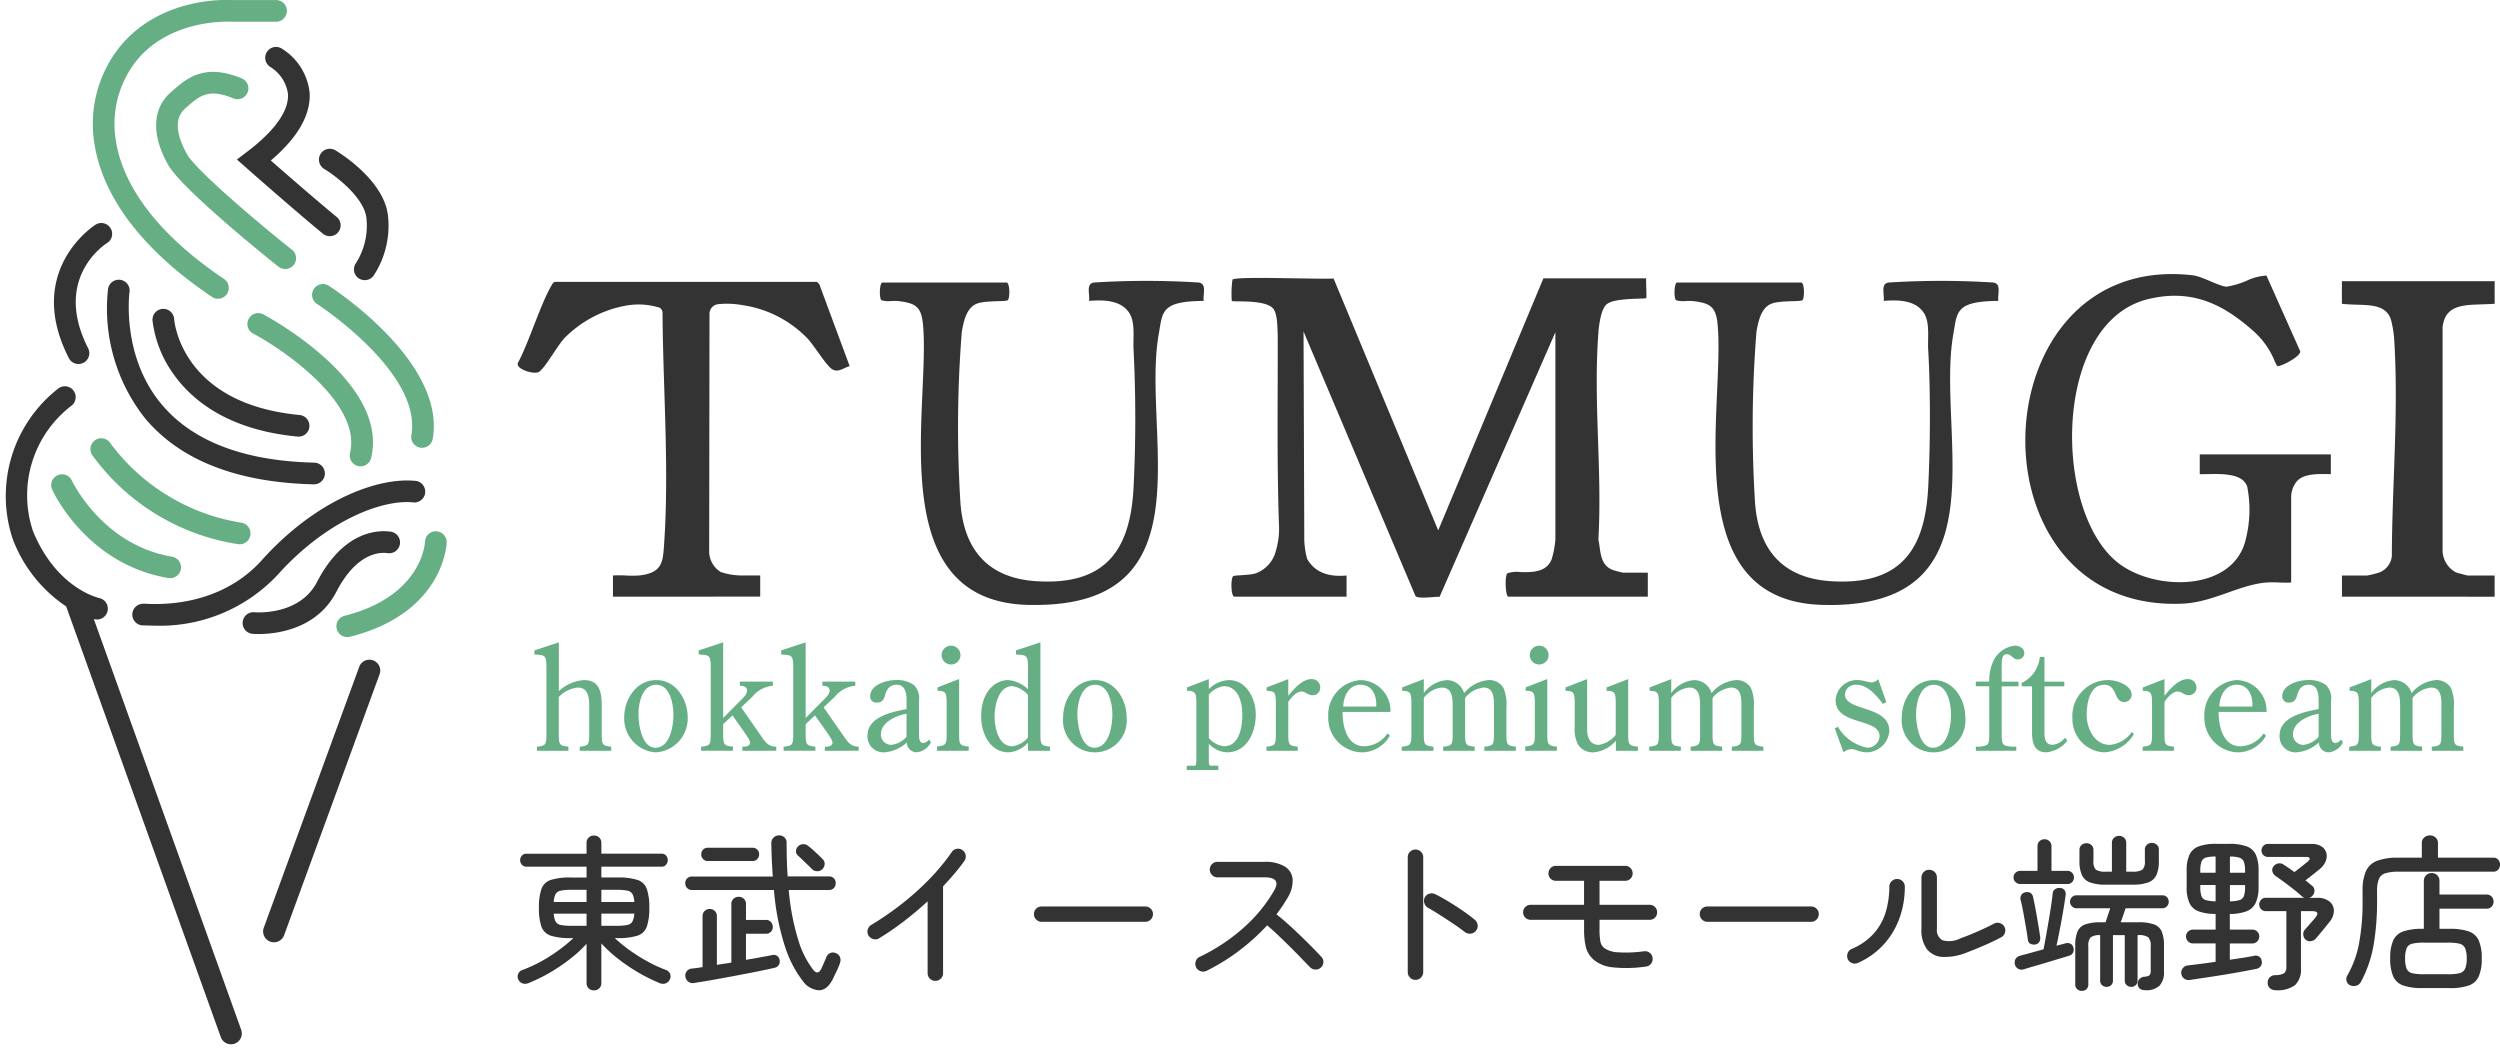 <svg xmlns="http://www.w3.org/2000/svg" width="239.443" height="100.5" viewBox="0 0 239.443 100.5">
  <g id="グループ_36338" data-name="グループ 36338" transform="translate(19429.768 15235.424)">
    <g id="グループ_35998" data-name="グループ 35998" transform="translate(-19380.188 -15209.173)">
      <g id="グループ_35996" data-name="グループ 35996">
        <path id="合体_6" data-name="合体 6" d="M62.479,12.231v-.393a2.733,2.733,0,0,1,.535-.018c.385.018.386.037.386-.916V5.621c-.027-.718-.081-.976-.894-.976V4.321l2.086-.8v.962a2.934,2.934,0,0,1,1.923-.867c1.693,0,2.587,1.815,2.574,3.29.014,1.68-.827,3.631-2.764,3.631a2.511,2.511,0,0,1-1.733-.827V10.9c0,.953,0,.934.38.916a2.665,2.665,0,0,1,.528.018v.393Zm2.113-7.22V9.17a2.309,2.309,0,0,0,1.449.785c1.477,0,1.761-1.855,1.761-3.008S67.449,4.2,66.013,4.2A2.352,2.352,0,0,0,64.592,5.011ZM143.439,8.6V4.214h-.99V3.889A3.069,3.069,0,0,0,144.183,1.4h.446V3.768h1.9v.446h-1.9v4.1c0,.61-.068,1.5.773,1.5a1.686,1.686,0,0,0,1.192-.678l.229.271a2.814,2.814,0,0,1-2.017,1.125C143.614,10.54,143.439,9.564,143.439,8.6Zm16.506-1.463a3.339,3.339,0,0,1,3.1-3.522A2.936,2.936,0,0,1,165.9,6.665h-4.591c0,1.328.392,3.291,2.085,3.291a2.766,2.766,0,0,0,2.222-1.233l.23.217a3.124,3.124,0,0,1-2.628,1.6A3.3,3.3,0,0,1,159.944,7.139Zm1.436-.989h3.155c.081-.935-.324-2.087-1.5-2.087C161.881,4.064,161.407,5.23,161.38,6.151ZM130.966,7.194c0-1.76,1.165-3.576,3.074-3.576,1.882,0,3.007,1.843,3.007,3.562a3.055,3.055,0,1,1-6.081.014Zm1.367-.3c0,.962.312,3.2,1.626,3.2,1.409,0,1.721-2.127,1.721-3.17,0-.989-.312-2.857-1.639-2.857C132.672,4.065,132.333,5.852,132.333,6.9Zm-5.664,3.453a1.632,1.632,0,0,0-.5-.121,1.243,1.243,0,0,0-.785.312l-.84-2.3.3-.149a4.2,4.2,0,0,0,2.8,2,1.161,1.161,0,0,0,1.192-1.111c0-1.748-4.213-.989-4.213-3.44a2.039,2.039,0,0,1,2.126-1.923c.488,0,.962.217,1.342.217a.78.78,0,0,0,.609-.312l.786,2.208-.326.175c-.663-.853-1.476-1.841-2.574-1.841a1.01,1.01,0,0,0-1.069.92c0,1.653,4.253,1.029,4.253,3.509a2.2,2.2,0,0,1-2.208,2.045A2.84,2.84,0,0,1,126.67,10.348ZM99.977,9.834a3.26,3.26,0,0,1-.339-1.8V5.622c-.041-.718-.054-.975-.88-.975V4.322l2.072-.8V8.385c0,.718.285,1.436,1.111,1.436a2.575,2.575,0,0,0,1.626-.962V5.622c-.042-.718-.054-.975-.88-.975V4.322l2.072-.8V8.535c0,1.272,0,1.354.933,1.462v.392H103.58V9.428a3.2,3.2,0,0,1-2.14,1.111A1.7,1.7,0,0,1,99.977,9.834ZM76.03,7.139a3.34,3.34,0,0,1,3.1-3.522A2.936,2.936,0,0,1,81.99,6.665H77.4c0,1.328.392,3.291,2.086,3.291a2.764,2.764,0,0,0,2.221-1.233l.23.217a3.124,3.124,0,0,1-2.628,1.6A3.3,3.3,0,0,1,76.03,7.139Zm1.436-.989h3.156c.081-.935-.325-2.087-1.5-2.087C77.968,4.064,77.493,5.23,77.466,6.151ZM50.64,7.194c0-1.76,1.164-3.576,3.074-3.576,1.882,0,3.007,1.843,3.007,3.562a3.055,3.055,0,1,1-6.081.014Zm1.367-.3c0,.962.312,3.2,1.626,3.2,1.409,0,1.721-2.127,1.721-3.17,0-.989-.312-2.857-1.639-2.857C52.346,4.065,52.008,5.852,52.008,6.9ZM8.6,7.194c0-1.76,1.165-3.576,3.075-3.576,1.881,0,3.006,1.843,3.006,3.562a3.245,3.245,0,0,1-3.088,3.359A3.245,3.245,0,0,1,8.6,7.194Zm1.368-.3c0,.962.311,3.2,1.625,3.2,1.409,0,1.721-2.127,1.721-3.17,0-.989-.312-2.857-1.638-2.857C10.3,4.065,9.967,5.852,9.967,6.9ZM170.914,9.589a3.581,3.581,0,0,1-2.167.949,1.526,1.526,0,0,1-1.6-1.612c0-1.8,2.357-2.262,3.739-2.533V5.5c0-.663-.136-1.436-.949-1.436-.677,0-.962.447-1.111,1.029-.122.42-.3.678-.785.678a.581.581,0,0,1-.637-.6c0-1.124,1.585-1.557,2.466-1.557a2.768,2.768,0,0,1,1.72.473,1.8,1.8,0,0,1,.487,1.544V8.722c0,.325,0,.921.407.921a.794.794,0,0,0,.556-.339l.176.285a1.717,1.717,0,0,1-1.382.949A.946.946,0,0,1,170.914,9.589Zm-2.478-.812a.983.983,0,0,0,.989,1.043,2.3,2.3,0,0,0,1.463-.772V6.84C169.926,7,168.436,7.652,168.436,8.777ZM147.305,7.246a3.435,3.435,0,0,1,3.454-3.629c.773,0,2.221.473,2.221,1.421a.7.7,0,0,1-.731.678c-1,0-.61-1.653-1.909-1.653-1.4,0-1.666,1.842-1.666,2.885,0,1.288.718,2.872,2.221,2.872a2.875,2.875,0,0,0,2.1-1.233l.2.19a3.49,3.49,0,0,1-2.857,1.761A3.193,3.193,0,0,1,147.305,7.246ZM35.67,9.589a3.586,3.586,0,0,1-2.168.949,1.526,1.526,0,0,1-1.6-1.612c0-1.8,2.357-2.262,3.739-2.533V5.5c0-.663-.136-1.436-.949-1.436-.677,0-.962.447-1.111,1.029-.121.42-.3.678-.785.678a.581.581,0,0,1-.637-.6c0-1.124,1.585-1.557,2.466-1.557a2.769,2.769,0,0,1,1.72.473,1.8,1.8,0,0,1,.487,1.544V8.722c0,.325,0,.921.407.921A.794.794,0,0,0,37.8,9.3l.176.285a1.717,1.717,0,0,1-1.382.949A.946.946,0,0,1,35.67,9.589Zm-2.479-.812A.983.983,0,0,0,34.18,9.82a2.3,2.3,0,0,0,1.463-.772V6.84C34.682,7,33.191,7.652,33.191,8.777Zm9.6-1.666c0-2.641,1.571-3.495,2.532-3.495a3.024,3.024,0,0,1,1.951.881V2.356c0-1.178-.19-1.124-1.151-1.192V.772L48.465,0V8.533c0,1.272,0,1.355.921,1.463v.392H47.274V9.616a2.752,2.752,0,0,1-1.855.921C43.6,10.537,42.79,8.668,42.79,7.11Zm1.287-.027c0,1.056.339,2.872,1.693,2.872a2.354,2.354,0,0,0,1.5-.84V5.052a2.371,2.371,0,0,0-1.5-.853C44.442,4.2,44.077,6.067,44.077,7.083ZM181.726,10.39V10c.921-.108.921-.19.921-1.462V6.109c0-.731.014-1.774-.989-1.774a2.6,2.6,0,0,0-1.774.989V8.535c0,1.272,0,1.354.92,1.462v.393h-3.019V10c.907-.108.907-.19.907-1.462V6.109c0-.731-.027-1.774-1.029-1.774a2.434,2.434,0,0,0-1.734.989V8.535c0,1.272,0,1.354.921,1.462v.393h-3.034V10c.921-.108.921-.19.921-1.462V5.622c-.04-.718-.054-.975-.88-.975V4.322l2.072-.8V4.864a2.965,2.965,0,0,1,2.248-1.246,1.752,1.752,0,0,1,1.612,1.246A3.384,3.384,0,0,1,182.1,3.618a1.576,1.576,0,0,1,1.45.745,3.912,3.912,0,0,1,.285,1.87v2.3c0,1.272,0,1.354.908,1.462v.393Zm-27.689,0V10c.894-.108.894-.19.894-1.462V5.622c-.04-.718-.054-.975-.88-.975V4.322l2.072-.8v1.6c.514-.636,1.328-1.6,2.221-1.6a.8.8,0,0,1,.84.785.718.718,0,0,1-.731.759c-.474,0-.65-.352-1.084-.352-.474,0-1.016.624-1.246,1V8.535c0,1.272,0,1.354.908,1.462v.393Zm-39.356,0V10c.921-.108.921-.19.921-1.462V6.109c0-.731.015-1.774-.989-1.774a2.6,2.6,0,0,0-1.774.989V8.535c0,1.272,0,1.354.921,1.462v.393h-3.02V10c.907-.108.907-.19.907-1.462V6.109c0-.731-.027-1.774-1.029-1.774a2.434,2.434,0,0,0-1.734.989V8.535c0,1.272,0,1.354.921,1.462v.393h-3.034V10c.921-.108.921-.19.921-1.462V5.622c-.04-.718-.054-.975-.88-.975V4.322l2.072-.8V4.864a2.965,2.965,0,0,1,2.248-1.246,1.751,1.751,0,0,1,1.612,1.246,3.386,3.386,0,0,1,2.315-1.246,1.576,1.576,0,0,1,1.451.745,3.923,3.923,0,0,1,.284,1.87v2.3c0,1.272,0,1.354.908,1.462v.393Zm-23.7,0V10c.921-.108.921-.19.921-1.462V6.109c0-.731.014-1.774-.989-1.774a2.6,2.6,0,0,0-1.774.989V8.535c0,1.272,0,1.354.92,1.462v.393H87.04V10c.908-.108.908-.19.908-1.462V6.109c0-.731-.027-1.774-1.029-1.774a2.432,2.432,0,0,0-1.734.989V8.535c0,1.272,0,1.354.921,1.462v.393H83.072V10c.921-.108.921-.19.921-1.462V5.622c-.041-.718-.054-.975-.88-.975V4.322l2.072-.8V4.864a2.965,2.965,0,0,1,2.248-1.246,1.752,1.752,0,0,1,1.612,1.246A3.384,3.384,0,0,1,91.36,3.618a1.576,1.576,0,0,1,1.45.745,3.912,3.912,0,0,1,.285,1.87v2.3c0,1.272,0,1.354.907,1.462v.393Zm-20.863,0V10c.895-.108.895-.19.895-1.462V5.622c-.041-.718-.055-.975-.881-.975V4.322l2.072-.8v1.6c.514-.636,1.328-1.6,2.221-1.6a.8.8,0,0,1,.84.785.718.718,0,0,1-.731.759c-.474,0-.65-.352-1.084-.352-.473,0-1.016.624-1.246,1V8.535c0,1.272,0,1.354.908,1.462v.393Zm-42.3,0V10c.38,0,.731-.068.731-.393,0-.244-.3-.624-.419-.827L26.874,7l-.894.84v.69c0,1.273,0,1.355.934,1.463v.392H23.867V10c.922-.108.922-.19.922-1.463V2.357c0-1.179-.19-1.125-1.151-1.193V.772L25.981,0V7.246l1.68-1.694c.216-.216.609-.568.609-.92,0-.326-.23-.462-.69-.474V3.765h3.156v.393a2.87,2.87,0,0,0-1.978,1.07l-1.056,1,1.924,2.764c.379.555.7,1.016,1.435,1v.392Zm-7.9,0V10c.379,0,.731-.068.731-.393,0-.244-.3-.624-.42-.827L18.975,7l-.895.84v.69c0,1.273,0,1.355.935,1.463v.392H15.967V10c.921-.108.921-.19.921-1.463V2.357c0-1.179-.189-1.125-1.151-1.193V.772L18.08,0V7.246l1.68-1.694c.216-.216.609-.568.609-.92,0-.326-.23-.462-.69-.474V3.765h3.156v.393a2.87,2.87,0,0,0-1.977,1.07l-1.056,1,1.923,2.764c.38.555.7,1.016,1.436,1v.392Zm-15.576,0V10c.908-.108.908-.19.908-1.463V6.054c0-.948-.19-1.72-1.1-1.72a2.925,2.925,0,0,0-1.816.907V8.533c0,1.273,0,1.355.922,1.463v.392H.243V10c.908-.108.908-.19.908-1.463V2.357C1.151,1.177.962,1.232,0,1.164V.772L2.342,0V4.672a3.958,3.958,0,0,1,2.4-1.056c1.422,0,1.707,1.029,1.707,2.438V8.533c0,1.273,0,1.355.907,1.463v.392Zm133.712,0V9.992h.38c.908-.108.908-.191.908-1.463V4.208h-1.288V3.761h1.288a4.278,4.278,0,0,1,.406-1.991,2.579,2.579,0,0,1,2.032-1.45c.434,0,.92.23.92.718a.61.61,0,0,1-.636.6c-.446,0-.6-.5-1.043-.5-.5,0-.487.651-.487,1.03v1.6h1.612v.447h-1.612V8.529c0,1.272,0,1.355.907,1.463h.488v.393Zm-43.156,0V9.977c.921-.108.921-.2.921-1.462v-2.9c-.041-.718-.054-.975-.88-.975V4.316l2.072-.8V8.529c0,1.272,0,1.354.921,1.462v.393Zm-56.334,0V9.977c.921-.108.921-.2.921-1.462v-2.9c-.041-.718-.054-.975-.88-.975V4.316l2.072-.8V8.529c0,1.272,0,1.354.921,1.462v.393ZM95.335,1.228A.9.9,0,0,1,96.23.321a.9.9,0,0,1,.014,1.8A.9.9,0,0,1,95.335,1.228ZM39,1.228A.9.9,0,0,1,39.9.321a.9.9,0,1,1,.014,1.8A.9.9,0,0,1,39,1.228Z" transform="translate(1.604 35.269)" fill="#66af84" stroke="rgba(0,0,0,0)" stroke-miterlimit="10" stroke-width="1"/>
        <path id="合体_5" data-name="合体 5" d="M125.4,31.69c-14.739,0-9.613-19.369-10.5-27.129-.2-1.518-.806-1.784-2.318-1.976a5.122,5.122,0,0,0-.661-.007,2.5,2.5,0,0,1-.962-.07c-.255-.168-.185-1.7.08-1.7h11.919c.3.09.309,1.544.08,1.7s-2.226-.007-3.029.359c-.963.441-1.2,1.764-1.362,2.669a115.718,115.718,0,0,0-.141,16.251c.278,4.311,2.382,7.317,7.285,7.628,6.734.426,9-3.1,9.305-8.97.206-4,.234-9.246,0-13.23-.063-1.061.179-2.533-.385-3.446-.778-1.261-2.4-1.32-3.878-1.2.1-.618-.339-1.666.49-1.762a79.991,79.991,0,0,1,10,0c.828.1.4,1.135.49,1.762-4.117.034-3.928,1.028-4.312,3.2-1.666,9.437,4.862,25.926-11.838,25.926Zm-76.107,0c-14.739,0-9.614-19.369-10.5-27.129-.2-1.518-.807-1.784-2.318-1.976a5.141,5.141,0,0,0-.662-.007,2.5,2.5,0,0,1-.962-.07c-.256-.168-.186-1.7.08-1.7H46.849c.305.09.309,1.544.08,1.7S44.7,2.5,43.9,2.867c-.963.441-1.2,1.764-1.362,2.669A115.569,115.569,0,0,0,42.4,21.787c.278,4.311,2.381,7.317,7.284,7.628,6.735.426,9-3.1,9.305-8.97a132.218,132.218,0,0,0,0-13.23c-.062-1.061.18-2.533-.384-3.446-.778-1.261-2.4-1.32-3.879-1.2.1-.618-.339-1.666.491-1.762a79.975,79.975,0,0,1,10,0c.828.1.4,1.135.491,1.762C61.589,2.6,61.778,3.6,61.4,5.765,59.728,15.2,66.257,31.692,49.558,31.691Zm95.106-15.9c.063-8.446,5.526-16.89,16.036-15.674.919.107,2.536,1.062,3.239,1.092a8.21,8.21,0,0,0,1.873-.546,5.134,5.134,0,0,1,1.948-.518l3.2,7.174c.351.439-1.907,1.63-2.174,1.485a4.321,4.321,0,0,1-.32-.663,7.738,7.738,0,0,0-1.946-2.674C163.47,3,160.488,1.355,156.178,2.394c-9.219,2.22-9.184,20.5-2.807,25.331,3.416,2.587,10.494,2.682,12.01-1.852a11.484,11.484,0,0,0,.274-5.5c-.406-1.272-2.324-1.244-3.749-1.216-.292.006-.565.012-.8.007V17.269h12.552v1.892c-.99-.011-2.494-.111-3.215.642l-.045.05a2.427,2.427,0,0,0-.536,1.545v8.145c-.37.022-.757.009-1.144,0a10.376,10.376,0,0,0-1.265,0c-2.625.229-5.089,1.9-8.029,2.024-.254.01-.5.016-.752.016C149,31.583,144.339,23.687,144.4,15.791ZM85.979,30.806,75.269,5.5,75.34,25.08a7.657,7.657,0,0,0,.276,2.2c.775,1.354,2.13,1.739,3.773,1.59v2.027H68.625c-.327-.09-.332-1.816-.086-1.967.157-.1,1.555-.074,2.143-.265a3.082,3.082,0,0,0,1.95-2.215,7.176,7.176,0,0,0,.285-2.4c-.215-6.331-.1-12.019-.121-18.265-.047-.649.008-2.067-.5-2.548-.87-.826-3.757-.54-3.9-.667A9.722,9.722,0,0,1,68.463.532c.168-.215,3.311-.17,5.995-.126,1.716.028,3.245.056,3.688.017L88.168,24.55,98.244.406h9.848c-.042.228.059,1.841,0,1.891-.137.12-2.953-.06-3.772.58-.576.451-.757,2.044-.809,2.725-.5,6.705.372,13.068,0,19.823.231,1.047.089,2.449,1.417,2.928.128.046.885.243.948.243h2.367v2.3H94.885c-.286,0-.36-2.068-.086-2.238a2.705,2.705,0,0,1,1.229-.118c1.1.026,2.534.052,3.016-1.259a9.356,9.356,0,0,0,.346-1.852V5.571L88.3,30.909a6.318,6.318,0,0,0-.74.038c-.267.02-.562.041-.826.041C86.364,30.988,86.053,30.947,85.979,30.806Zm88.748.09V28.87h2.41a10.694,10.694,0,0,0,1.147-.283,1.891,1.891,0,0,0,1.22-1.573c.021-7.036.681-13.987.208-21A9.975,9.975,0,0,0,179.5,4.7c-.394-2.184-2.735-1.6-4.779-1.856V.68h14.63V2.842c-2.391.187-4.678-.27-4.987,2.227V26.507a2.414,2.414,0,0,0,1.281,2.063c.117.047,1.067.3,1.126.3h2.578V30.9Zm-165.6,0V28.867a11.354,11.354,0,0,1,1.187,0,10.371,10.371,0,0,0,1.317,0c2.214-.238,2.274-1.286,2.388-2.9.511-7.228-.1-15.084-.144-22.244a.576.576,0,0,0-.281-.505,6.755,6.755,0,0,0-3.024-.231A11.057,11.057,0,0,0,4.543,6.07c-.639.607-1.858,2.858-2.49,3.29C1.607,9.666-.231,9.1.024,8.5,1.046,6.641,2.216,2.787,3.271,1.043a.632.632,0,0,1,.271-.3h25.12l.222.21L31.8,8.821c-.592.149-1.118.671-1.7.275-.625-.425-1.8-2.424-2.435-3.026a10.818,10.818,0,0,0-6.159-3.1,8.179,8.179,0,0,0-2.344-.082.927.927,0,0,0-.789.911l-.03,22.844a2.332,2.332,0,0,0,1.088,1.879,1.193,1.193,0,0,0,.118.044,6.276,6.276,0,0,0,1.958.3H23.23v2.025Z" transform="translate(0 0)" fill="#333" stroke="rgba(0,0,0,0)" stroke-miterlimit="10" stroke-width="1"/>
      </g>
      <path id="パス_55562" data-name="パス 55562" d="M7.85,3.847a.724.724,0,0,1-.51-.191.661.661,0,0,1-.207-.51V-.618A11.915,11.915,0,0,1,5.562.833,17.613,17.613,0,0,1,3.657,2.125a15.571,15.571,0,0,1-2.025,1,.855.855,0,0,1-.6.064.668.668,0,0,1-.422-.367.628.628,0,0,1-.024-.558A.649.649,0,0,1,.979,1.9,13.417,13.417,0,0,0,2.733,1.1,15.64,15.64,0,0,0,4.438.02,14.192,14.192,0,0,0,5.873-1.16H5.634a6.125,6.125,0,0,1-1.921-.231,1.411,1.411,0,0,1-.9-.861,5.324,5.324,0,0,1-.239-1.81,5.324,5.324,0,0,1,.239-1.81,1.411,1.411,0,0,1,.9-.861,6.125,6.125,0,0,1,1.921-.231h1.5V-8H1.362a.537.537,0,0,1-.422-.191.637.637,0,0,1-.167-.431.628.628,0,0,1,.167-.438.547.547,0,0,1,.422-.183H7.133V-10.28a.661.661,0,0,1,.207-.51.724.724,0,0,1,.51-.191.7.7,0,0,1,.494.191.661.661,0,0,1,.207.51v1.036h5.771a.541.541,0,0,1,.43.183.646.646,0,0,1,.159.438.655.655,0,0,1-.159.431.531.531,0,0,1-.43.191H8.551v1.036h1.53a6.113,6.113,0,0,1,1.929.231,1.41,1.41,0,0,1,.893.861,5.324,5.324,0,0,1,.239,1.81,5.324,5.324,0,0,1-.239,1.81,1.41,1.41,0,0,1-.893.861,6.113,6.113,0,0,1-1.929.231H9.843A13.487,13.487,0,0,0,11.277.012a16.9,16.9,0,0,0,1.7,1.068,13.022,13.022,0,0,0,1.746.805.68.68,0,0,1,.4.359.594.594,0,0,1-.016.55.692.692,0,0,1-.422.391.822.822,0,0,1-.6-.056,16.344,16.344,0,0,1-2.025-1.013A16.941,16.941,0,0,1,10.138.809,13.277,13.277,0,0,1,8.551-.65V3.145a.661.661,0,0,1-.207.51A.7.7,0,0,1,7.85,3.847Zm.7-8.467h3.156a1.78,1.78,0,0,0-.175-.757.715.715,0,0,0-.486-.327,4.594,4.594,0,0,0-.98-.08H8.551Zm0,2.28h1.514a4.594,4.594,0,0,0,.98-.08.707.707,0,0,0,.486-.335,1.8,1.8,0,0,0,.175-.749H8.551Zm-2.9,0H7.133V-3.5H3.992a1.8,1.8,0,0,0,.175.749.712.712,0,0,0,.494.335A4.713,4.713,0,0,0,5.65-2.34ZM3.992-4.62H7.133V-5.784H5.65a4.713,4.713,0,0,0-.988.08.72.72,0,0,0-.494.327A1.78,1.78,0,0,0,3.992-4.62ZM27.825,2.922A10.882,10.882,0,0,1,26.159-.291a23.678,23.678,0,0,1-1.076-5.477H17.24a.617.617,0,0,1-.478-.191.66.66,0,0,1-.175-.462.632.632,0,0,1,.175-.454.63.63,0,0,1,.478-.183h7.732q-.112-1.483-.143-3.2a.7.7,0,0,1,.215-.526A.72.72,0,0,1,25.561-11a.772.772,0,0,1,.518.183.683.683,0,0,1,.215.55q0,1.722.1,3.2H30.36a.61.61,0,0,1,.462.183A.632.632,0,0,1,31-6.422a.66.66,0,0,1-.175.462.6.6,0,0,1-.462.191H26.5A22.482,22.482,0,0,0,27.418-.96,8.868,8.868,0,0,0,28.861,1.9q.43.494.733-.08.128-.271.263-.582L30.1.674a.681.681,0,0,1,.367-.4.648.648,0,0,1,.526,0A.653.653,0,0,1,31.4.642a.777.777,0,0,1,.024.526,5.625,5.625,0,0,1-.3.757q-.175.359-.351.726-.542,1.164-1.355,1.188A2.064,2.064,0,0,1,27.825,2.922ZM17.479,3.13a.731.731,0,0,1-.582-.1.747.747,0,0,1-.295-.47.67.67,0,0,1,.606-.8q.478-.048,1.036-.144V-3.249a.675.675,0,0,1,.2-.51.676.676,0,0,1,.486-.191.676.676,0,0,1,.486.191.675.675,0,0,1,.2.51V1.407q.335-.064.685-.112t.7-.112v-5.6a.661.661,0,0,1,.207-.51.7.7,0,0,1,.494-.191.7.7,0,0,1,.494.191.661.661,0,0,1,.207.51V-2.9h1.913a.6.6,0,0,1,.478.2.689.689,0,0,1,.175.47.66.66,0,0,1-.175.462.617.617,0,0,1-.478.191H22.4v2.5Q23.122.8,23.768.682t1.14-.215a.569.569,0,0,1,.47.072.591.591,0,0,1,.247.407.631.631,0,0,1-.08.462.6.6,0,0,1-.383.271q-.685.159-1.674.359t-2.1.407q-1.108.207-2.136.391T17.479,3.13ZM18.754-8.542a.6.6,0,0,1-.462-.191.64.64,0,0,1-.175-.446.632.632,0,0,1,.175-.454.61.61,0,0,1,.462-.183h4.272a.61.61,0,0,1,.462.183.632.632,0,0,1,.175.454.64.64,0,0,1-.175.446.6.6,0,0,1-.462.191Zm10.936.8a.647.647,0,0,1-.494.175.736.736,0,0,1-.494-.223q-.159-.175-.407-.407t-.486-.47q-.239-.239-.414-.383a.537.537,0,0,1-.2-.446.6.6,0,0,1,.2-.446.7.7,0,0,1,.486-.215.718.718,0,0,1,.5.183q.191.144.454.383t.518.478q.255.239.383.383a.59.59,0,0,1,.2.5A.691.691,0,0,1,29.69-7.745ZM40.53,2.938A.735.735,0,0,1,39.8,2.2V-4.684q-1.068.989-2.264,1.905a26.8,26.8,0,0,1-2.375,1.634.667.667,0,0,1-.55.08.812.812,0,0,1-.47-.335.71.71,0,0,1-.08-.566.747.747,0,0,1,.335-.454,28.907,28.907,0,0,0,3-2.073,26.07,26.07,0,0,0,2.646-2.392A19.657,19.657,0,0,0,42.109-9.4a.713.713,0,0,1,.47-.311.705.705,0,0,1,.55.12.717.717,0,0,1,.311.478.72.72,0,0,1-.12.558q-.414.59-.933,1.2T41.28-6.119V2.2a.706.706,0,0,1-.215.518A.725.725,0,0,1,40.53,2.938ZM50.717-2.722a.706.706,0,0,1-.518-.215.707.707,0,0,1-.215-.518.7.7,0,0,1,.215-.526.72.72,0,0,1,.518-.207h9.932a.72.72,0,0,1,.518.207.7.7,0,0,1,.215.526.706.706,0,0,1-.215.518.706.706,0,0,1-.518.215ZM66.5,1.981a.72.72,0,0,1-.566.024.7.7,0,0,1-.422-.375.745.745,0,0,1-.032-.566.676.676,0,0,1,.367-.423,17.935,17.935,0,0,0,4.185-2.767A14.3,14.3,0,0,0,73-5.736q.7-1.244-.941-1.244h-4.5a.694.694,0,0,1-.518-.223.733.733,0,0,1-.215-.526.707.707,0,0,1,.215-.518.706.706,0,0,1,.518-.215h4.5a3.551,3.551,0,0,1,1.953.446,1.582,1.582,0,0,1,.749,1.228A3.1,3.1,0,0,1,74.263-5q-.223.383-.486.773t-.566.789q.765.606,1.578,1.363T76.32-.6Q77.037.116,77.483.61a.669.669,0,0,1,.223.51.72.72,0,0,1-.223.526.748.748,0,0,1-.526.207.72.72,0,0,1-.526-.223q-.319-.319-.8-.821T74.582-.259q-.574-.566-1.156-1.124t-1.108-1A19.854,19.854,0,0,1,69.624.052,19.2,19.2,0,0,1,66.5,1.981Zm20.023.861A.694.694,0,0,1,86,2.619a.733.733,0,0,1-.215-.526v-11A.707.707,0,0,1,86-9.427a.706.706,0,0,1,.518-.215.725.725,0,0,1,.534.215.707.707,0,0,1,.215.518v11a.733.733,0,0,1-.215.526A.712.712,0,0,1,86.522,2.842ZM91.241-1.75q-.446-.351-1.06-.765t-1.251-.821q-.638-.407-1.2-.726a.746.746,0,0,1-.351-.431.726.726,0,0,1,.032-.558.7.7,0,0,1,.438-.359.771.771,0,0,1,.566.04q.638.319,1.331.741t1.339.869q.646.446,1.124.845a.767.767,0,0,1,.271.518.7.7,0,0,1-.175.55.73.73,0,0,1-.51.263A.8.8,0,0,1,91.241-1.75Zm17.345,3.317a12.8,12.8,0,0,1-3.172.072,3.353,3.353,0,0,1-1.8-.71,2.41,2.41,0,0,1-.765-1.212,7.258,7.258,0,0,1-.175-1.754v-.877H97.554a.693.693,0,0,1-.51-.207.694.694,0,0,1-.207-.51.694.694,0,0,1,.207-.51.693.693,0,0,1,.51-.207h5.117v-2.3H99.977a.693.693,0,0,1-.51-.207.694.694,0,0,1-.207-.51.7.7,0,0,1,.207-.5.68.68,0,0,1,.51-.215h6.632a.68.68,0,0,1,.51.215.7.7,0,0,1,.207.5.694.694,0,0,1-.207.51.693.693,0,0,1-.51.207h-2.455v2.3h4.8a.693.693,0,0,1,.51.207.694.694,0,0,1,.207.51.694.694,0,0,1-.207.51.693.693,0,0,1-.51.207h-4.8v.877a6.445,6.445,0,0,0,.08,1.2,1.108,1.108,0,0,0,.383.638A2.507,2.507,0,0,0,105.923.2a12.318,12.318,0,0,0,2.5-.1.733.733,0,0,1,.542.151.691.691,0,0,1,.271.5.734.734,0,0,1-.151.542A.69.69,0,0,1,108.586,1.567Zm5.9-4.289a.706.706,0,0,1-.518-.215.707.707,0,0,1-.215-.518.7.7,0,0,1,.215-.526.72.72,0,0,1,.518-.207h9.932a.72.72,0,0,1,.518.207.7.7,0,0,1,.215.526.707.707,0,0,1-.215.518.706.706,0,0,1-.518.215ZM139.226.259a5.437,5.437,0,0,1-2.192.383,2.036,2.036,0,0,1-1.506-.718,3.048,3.048,0,0,1-.542-1.977v-4.9a.725.725,0,0,1,.215-.534.706.706,0,0,1,.518-.215.725.725,0,0,1,.534.215.725.725,0,0,1,.215.534v4.9a1.089,1.089,0,0,0,.542,1.1,2.322,2.322,0,0,0,1.69-.175q.877-.319,1.738-.7t1.5-.718a.7.7,0,0,1,.566-.048.734.734,0,0,1,.438.367.726.726,0,0,1,.04.55.7.7,0,0,1-.359.438q-.749.4-1.65.789T139.226.259Zm-10.33.957a.68.68,0,0,1-.558.016.734.734,0,0,1-.414-.383.766.766,0,0,1,0-.574.675.675,0,0,1,.383-.4,5.909,5.909,0,0,0,2.184-1.555,5.517,5.517,0,0,0,1.1-2.065,8.605,8.605,0,0,0,.319-2.344.694.694,0,0,1,.223-.518.733.733,0,0,1,.526-.215.706.706,0,0,1,.518.215.707.707,0,0,1,.215.518,8.729,8.729,0,0,1-.542,3.109,7.459,7.459,0,0,1-1.546,2.5A7.35,7.35,0,0,1,128.9,1.216Zm21.442,2.679a.628.628,0,0,1-.438-.167.585.585,0,0,1-.183-.454v-3.7a3.461,3.461,0,0,1,.215-1.363,1.261,1.261,0,0,1,.749-.686,4.356,4.356,0,0,1,1.475-.2h.462q.1-.3.231-.686t.215-.654h-3.22A.6.6,0,0,1,149.4-4.2a.6.6,0,0,1-.183-.438.591.591,0,0,1,.183-.446.612.612,0,0,1,.438-.175h8.21a.6.6,0,0,1,.446.175.6.6,0,0,1,.175.446.612.612,0,0,1-.175.438.591.591,0,0,1-.446.183h-3.507q-.1.287-.231.67t-.247.67h1.706a4.344,4.344,0,0,1,1.483.2A1.261,1.261,0,0,1,158-1.79a3.461,3.461,0,0,1,.215,1.363V2.029a1.9,1.9,0,0,1-.422,1.363,1.826,1.826,0,0,1-1.363.438q-.686,0-.733-.59a.629.629,0,0,1,.159-.47.709.709,0,0,1,.478-.231.93.93,0,0,0,.51-.151.8.8,0,0,0,.1-.486V-.378a1.167,1.167,0,0,0-.231-.861,1.649,1.649,0,0,0-1.012-.207h-.016V2.906a.579.579,0,0,1-.175.438.6.6,0,0,1-.43.167.628.628,0,0,1-.438-.167.566.566,0,0,1-.183-.438V-1.447h-1.132V2.906a.579.579,0,0,1-.175.438.6.6,0,0,1-.43.167.628.628,0,0,1-.438-.167.566.566,0,0,1-.183-.438V-1.447a1.445,1.445,0,0,0-.917.223,1.2,1.2,0,0,0-.215.845V3.273a.6.6,0,0,1-.175.454A.62.62,0,0,1,150.337,3.895Zm2.3-10.173a4.25,4.25,0,0,1-1.506-.215,1.375,1.375,0,0,1-.781-.71,3.257,3.257,0,0,1-.231-1.355V-9.595a.6.6,0,0,1,.2-.478.689.689,0,0,1,.47-.175.689.689,0,0,1,.47.175.6.6,0,0,1,.2.478v1.036a1.106,1.106,0,0,0,.231.845,1.681,1.681,0,0,0,.98.191h.558V-10.3a.6.6,0,0,1,.207-.47.7.7,0,0,1,.478-.183.7.7,0,0,1,.478.183.6.6,0,0,1,.207.47v2.774h.574a1.681,1.681,0,0,0,.98-.191,1.106,1.106,0,0,0,.231-.845V-9.643a.586.586,0,0,1,.2-.462.689.689,0,0,1,.47-.175.689.689,0,0,1,.47.175.586.586,0,0,1,.2.462v1.084a3.257,3.257,0,0,1-.231,1.355,1.375,1.375,0,0,1-.781.71,4.307,4.307,0,0,1-1.522.215Zm-7.827,8.1a.69.69,0,0,1-.558-.04.674.674,0,0,1-.319-.438.682.682,0,0,1,.064-.5.652.652,0,0,1,.43-.311q.1-.032.43-.12t.821-.223l1-.279q.112-.558.239-1.268t.255-1.467q.127-.757.231-1.443t.151-1.164a.523.523,0,0,1,.255-.431.752.752,0,0,1,.478-.1.56.56,0,0,1,.407.215.645.645,0,0,1,.1.47q-.08.59-.223,1.451t-.319,1.762q-.175.9-.335,1.634l.845-.223a.659.659,0,0,1,.486.024.512.512,0,0,1,.279.359.591.591,0,0,1-.414.8q-.08.032-.51.159T147.571,1q-.6.183-1.2.359l-1.036.3Q144.9,1.79,144.805,1.822Zm-.367-8.164a.625.625,0,0,1-.446-.183.586.586,0,0,1-.191-.438.6.6,0,0,1,.191-.454.625.625,0,0,1,.446-.183H146.1v-2.36a.629.629,0,0,1,.2-.486.672.672,0,0,1,.47-.183.672.672,0,0,1,.47.183.629.629,0,0,1,.2.486V-7.6h1.53a.591.591,0,0,1,.446.183.632.632,0,0,1,.175.454.612.612,0,0,1-.175.438.591.591,0,0,1-.446.183Zm1.467,5.788a.756.756,0,0,1-.494-.064.477.477,0,0,1-.239-.4q-.08-.574-.2-1.276t-.247-1.387q-.128-.686-.255-1.18a.575.575,0,0,1,.08-.438.552.552,0,0,1,.383-.247.636.636,0,0,1,.47.048.557.557,0,0,1,.263.383q.127.558.255,1.252t.239,1.371q.112.678.191,1.22a.759.759,0,0,1-.072.454A.53.53,0,0,1,145.905-.554Zm14.794,3.4a.72.72,0,0,1-.55-.12.687.687,0,0,1-.279-.47.655.655,0,0,1,.136-.526.677.677,0,0,1,.486-.271q.526-.064,1.22-.151t1.443-.2V-.65h-2.168a.643.643,0,0,1-.47-.2.643.643,0,0,1-.2-.47.618.618,0,0,1,.2-.462.656.656,0,0,1,.47-.191h2.168v-1.5a4.786,4.786,0,0,1-1.642-.255,1.543,1.543,0,0,1-.869-.805,3.617,3.617,0,0,1-.263-1.507V-7.618a3.559,3.559,0,0,1,.271-1.531,1.578,1.578,0,0,1,.893-.8,4.776,4.776,0,0,1,1.674-.239h1.228a4.776,4.776,0,0,1,1.674.239,1.546,1.546,0,0,1,.885.8,3.654,3.654,0,0,1,.263,1.531v1.579A3.56,3.56,0,0,1,167-4.54a1.581,1.581,0,0,1-.861.805,4.516,4.516,0,0,1-1.618.263v1.5h2.168a.63.63,0,0,1,.462.191.63.63,0,0,1,.191.462.657.657,0,0,1-.191.47.617.617,0,0,1-.462.2h-2.168V.913q.67-.1,1.275-.191T166.853.53a.645.645,0,0,1,.486.088.541.541,0,0,1,.231.407.592.592,0,0,1-.088.5.717.717,0,0,1-.422.263q-.638.128-1.467.279t-1.714.295q-.885.144-1.706.263Zm8.226.989a.887.887,0,0,1-.534-.167.635.635,0,0,1-.247-.518.7.7,0,0,1,.183-.542.779.779,0,0,1,.55-.223,1.641,1.641,0,0,0,.853-.191.794.794,0,0,0,.2-.638V-3.743h-1.993a.561.561,0,0,1-.43-.191.64.64,0,0,1-.175-.446.64.64,0,0,1,.175-.446.561.561,0,0,1,.43-.191h3.714a.89.89,0,0,0-.1-.056.894.894,0,0,1-.1-.056q-.3-.287-.773-.662t-.949-.726q-.478-.351-.829-.59a.779.779,0,0,1-.295-.391.558.558,0,0,1,.072-.5.715.715,0,0,1,.422-.3.637.637,0,0,1,.534.08q.207.128.486.319t.582.415q.255-.191.638-.494t.638-.51q.223-.191.183-.319t-.343-.128H168.16a.572.572,0,0,1-.43-.183.612.612,0,0,1-.175-.438.621.621,0,0,1,.175-.431.561.561,0,0,1,.43-.191h4.177a1.716,1.716,0,0,1,.964.239,1.07,1.07,0,0,1,.462.614,1.237,1.237,0,0,1-.056.789,1.913,1.913,0,0,1-.574.765l-.678.542q-.359.287-.693.542.175.128.327.255l.263.223a.585.585,0,0,1,.271.438.663.663,0,0,1-.143.5.72.72,0,0,1-.351.255h.749a1.8,1.8,0,0,1,1.18.343,1.127,1.127,0,0,1,.43.869,1.676,1.676,0,0,1-.4,1.068q-.3.383-.693.861t-.63.749a.739.739,0,0,1-.454.255.644.644,0,0,1-.5-.112.664.664,0,0,1-.247-.462.614.614,0,0,1,.12-.494q.128-.144.327-.375t.407-.462q.207-.231.319-.375.462-.59-.335-.59h-1.068V1.694a2.078,2.078,0,0,1-.566,1.65A2.808,2.808,0,0,1,168.925,3.831Zm-5.771-8.515V-6.246h-1.467v.207a2.523,2.523,0,0,0,.112.853.625.625,0,0,0,.43.391A3.751,3.751,0,0,0,163.154-4.684Zm-1.467-2.743h1.467V-8.973a3.155,3.155,0,0,0-.925.1.648.648,0,0,0-.43.391,2.512,2.512,0,0,0-.112.861Zm2.838,2.743a3.353,3.353,0,0,0,.917-.12.647.647,0,0,0,.422-.391,2.45,2.45,0,0,0,.112-.845v-.207h-1.451Zm0-2.743h1.451v-.191a2.45,2.45,0,0,0-.112-.845.671.671,0,0,0-.422-.4,2.864,2.864,0,0,0-.917-.112Zm18.429,11.05a5.471,5.471,0,0,1-1.825-.247,1.628,1.628,0,0,1-.964-.869,4.2,4.2,0,0,1-.287-1.722,4.188,4.188,0,0,1,.287-1.73,1.632,1.632,0,0,1,.964-.861,5.471,5.471,0,0,1,1.825-.247h.143v-4.56a.745.745,0,0,1,.223-.574.748.748,0,0,1,.526-.207.74.74,0,0,1,.534.207.76.76,0,0,1,.215.574v1.276h4.5a.648.648,0,0,1,.5.2.672.672,0,0,1,.183.47.692.692,0,0,1-.183.486.648.648,0,0,1-.5.2h-4.5v1.929h.972a5.459,5.459,0,0,1,1.833.247,1.633,1.633,0,0,1,.956.861,4.188,4.188,0,0,1,.287,1.73,4.2,4.2,0,0,1-.287,1.722,1.629,1.629,0,0,1-.956.869,5.459,5.459,0,0,1-1.833.247Zm-6.887-.255a.619.619,0,0,1-.367-.407.673.673,0,0,1,.064-.534A9.845,9.845,0,0,0,176.9-.657a21.944,21.944,0,0,0,.335-4.138v-.877a4.6,4.6,0,0,1,.319-1.89,1.914,1.914,0,0,1,1.068-1,5.524,5.524,0,0,1,2.025-.3h2.264v-1.4a.67.67,0,0,1,.231-.534.794.794,0,0,1,.534-.2.815.815,0,0,1,.55.2.67.67,0,0,1,.231.534v1.4h5.309a.58.58,0,0,1,.47.2.708.708,0,0,1,.167.47.718.718,0,0,1-.167.462.57.57,0,0,1-.47.207h-9.055a4.24,4.24,0,0,0-1.283.151.991.991,0,0,0-.63.55,2.952,2.952,0,0,0-.175,1.148v.893a24.381,24.381,0,0,1-.343,4.345,11.668,11.668,0,0,1-1.2,3.468.7.7,0,0,1-.43.359A.853.853,0,0,1,176.067,3.369ZM183.081,2.3h2.359a4.37,4.37,0,0,0,1.084-.1.777.777,0,0,0,.534-.431,2.437,2.437,0,0,0,.151-.981,2.437,2.437,0,0,0-.151-.981.777.777,0,0,0-.534-.431,4.37,4.37,0,0,0-1.084-.1h-2.359a4.471,4.471,0,0,0-1.092.1.756.756,0,0,0-.534.431,2.559,2.559,0,0,0-.143.981,2.559,2.559,0,0,0,.143.981.756.756,0,0,0,.534.431A4.471,4.471,0,0,0,183.081,2.3Z" transform="translate(-0.535 64.758)" fill="#333"/>
    </g>
    <g id="グループ_35994" data-name="グループ 35994" transform="translate(-19429.254 -15235.424)">
      <path id="パス_55516" data-name="パス 55516" d="M140.734,28.438a1.038,1.038,0,1,0,1.16-1.722c-7.557-5.09-9.786-9.908-10.324-13.053A9.771,9.771,0,0,1,133.294,6.1c3.229-4.346,9.127-4.022,9.185-4.018l4.4,0a1.038,1.038,0,1,0,0-2.077h-4.3c-.625-.035-7.148-.268-10.954,4.854a11.827,11.827,0,0,0-2.1,9.147c.607,3.545,3.044,8.925,11.211,14.425" transform="translate(-120.954 0)" fill="#66af84"/>
      <path id="パス_55517" data-name="パス 55517" d="M155.632,34.415c-.639-1.124-1.515-3.184-.211-4.35l.033-.03c1.37-1.225,2.2-1.964,4.619-.969a1.038,1.038,0,1,0,.79-1.921c-3.626-1.491-5.308.014-6.792,1.341l-.033.03c-1.747,1.562-1.823,4.086-.211,6.924,1.415,2.489,10.5,9.7,10.589,9.763A1.035,1.035,0,0,0,165.863,45a1.041,1.041,0,0,0-.2-1.453c-1.275-.979-8.99-7.3-10.034-9.131" transform="translate(-138.23 -19.642)" fill="#66af84"/>
      <path id="パス_55518" data-name="パス 55518" d="M210.69,106.7c.1.065,10.072,6.564,9.035,12.56a1.038,1.038,0,1,0,2.046.354c1.271-7.348-9.5-14.365-9.958-14.66a1.038,1.038,0,0,0-1.123,1.747" transform="translate(-180.838 -77.586)" fill="#66af84"/>
      <path id="パス_55519" data-name="パス 55519" d="M196.174,128.934a1.038,1.038,0,1,0,2.019.485c1.742-7.25-9.83-13.492-10.324-13.754a1.038,1.038,0,0,0-.975,1.833c2.966,1.579,10.415,6.711,9.279,11.435" transform="translate(-163.163 -85.553)" fill="#66af84"/>
      <path id="パス_55520" data-name="パス 55520" d="M125.52,182.909c-6.658-1.109-9.559-7.22-9.588-7.282a1.038,1.038,0,0,0-1.887.867c.134.292,3.366,7.169,11.133,8.463a1.038,1.038,0,1,0,.341-2.048" transform="translate(-109.561 -129.594)" fill="#66af84"/>
      <path id="パス_55521" data-name="パス 55521" d="M142.89,169.806a19.443,19.443,0,0,1-12.548-7.61,1.038,1.038,0,0,0-1.749,1.119,21.177,21.177,0,0,0,13.963,8.541,1.038,1.038,0,1,0,.334-2.049" transform="translate(-120.282 -119.742)" fill="#66af84"/>
      <path id="パス_55522" data-name="パス 55522" d="M228.774,196.03a1.038,1.038,0,0,0-1.08.991c-.01.213-.338,5.245-7.7,7.1a1.038,1.038,0,0,0,.252,2.045,1.019,1.019,0,0,0,.254-.032c8.933-2.247,9.256-8.755,9.265-9.031a1.035,1.035,0,0,0-.995-1.069" transform="translate(-187.5 -145.147)" fill="#66af84"/>
      <path id="合体_4" data-name="合体 4" d="M20.626,94.815,5.825,53.586a13.5,13.5,0,0,1-5.116-6.45L.682,47.06a13.061,13.061,0,0,1,4.41-14.366A1.038,1.038,0,0,1,6.3,34.385a10.791,10.791,0,0,0-3.65,12c2.232,5.426,6.184,6.362,6.352,6.4a1.039,1.039,0,0,1-.218,2.053,1.062,1.062,0,0,1-.212-.022l-.1-.024L22.58,94.113a1.038,1.038,0,1,1-1.954.7Zm4.742-9.126a1.038,1.038,0,0,1-.618-1.332l9.141-24.986a1.038,1.038,0,1,1,1.95.713L26.7,85.071a1.037,1.037,0,0,1-1.332.618Zm-1.7-29.48a1.038,1.038,0,0,1,.187-2.068c.183.016,4.319.329,5.995-2.9,2.533-4.875,5.778-4.99,7.056-4.816a1.038,1.038,0,0,1-.284,2.057c-.842-.117-3.006.014-4.929,3.716-1.9,3.666-5.913,4.031-7.432,4.031C23.923,56.23,23.709,56.212,23.667,56.209Zm-10.285-.8-.124-.006a1.038,1.038,0,0,1-.311-2.044,1.654,1.654,0,0,1,.532-.025c4.541.214,8.477-1.272,11.084-4.181,5.114-5.706,11.034-7.933,14.63-7.6A1.038,1.038,0,1,1,39,43.614c-2.98-.273-8.287,1.779-12.9,6.921a15.435,15.435,0,0,1-11.775,4.892C14.019,55.427,13.7,55.419,13.382,55.4ZM29.526,41.891C22.2,41.715,16.779,39.6,13.407,35.6A16.932,16.932,0,0,1,9.835,23.182a1.038,1.038,0,0,1,2.055.3c-.009.066-.82,6.15,3.12,10.8,2.973,3.51,7.874,5.372,14.566,5.532a1.038,1.038,0,0,1-.024,2.076ZM27.98,37.316c-6.766-.641-10.18-3.589-11.852-5.95a11.067,11.067,0,0,1-2.036-5.17,1.038,1.038,0,0,1,2.072-.145c.026.336.759,8.133,12.012,9.2a1.038,1.038,0,0,1-.1,2.072C28.047,37.321,28.013,37.32,27.98,37.316ZM6.078,29.8c-4.3-8.424,2.495-12.739,2.564-12.782a1.038,1.038,0,0,1,1.093,1.766c-.227.143-5.213,3.394-1.807,10.073a1.038,1.038,0,1,1-1.85.943Zm27.747-7.65A1.038,1.038,0,0,1,33.58,20.7a6.686,6.686,0,0,0,.988-4.416c-.311-1.972-3.014-3.992-4.029-4.6A1.038,1.038,0,0,1,31.609,9.9c.458.275,4.493,2.781,5.011,6.06A8.706,8.706,0,0,1,35.272,21.9a1.038,1.038,0,0,1-1.448.244Zm-3.408-4.259c-.026-.021-2.608-2.142-7.29-6.271l-.951-.839,1.01-.767c2.63-2,3.973-3.9,3.884-5.5A3.62,3.62,0,0,0,25.4,1.932,1.038,1.038,0,0,1,26.45.141a5.681,5.681,0,0,1,2.69,4.228c.13,2.112-1.119,4.3-3.715,6.507,4.063,3.564,6.284,5.388,6.307,5.407a1.038,1.038,0,1,1-1.316,1.606Z" transform="translate(0 4.497)" fill="#333" stroke="rgba(0,0,0,0)" stroke-miterlimit="10" stroke-width="1"/>
    </g>
  </g>
</svg>
